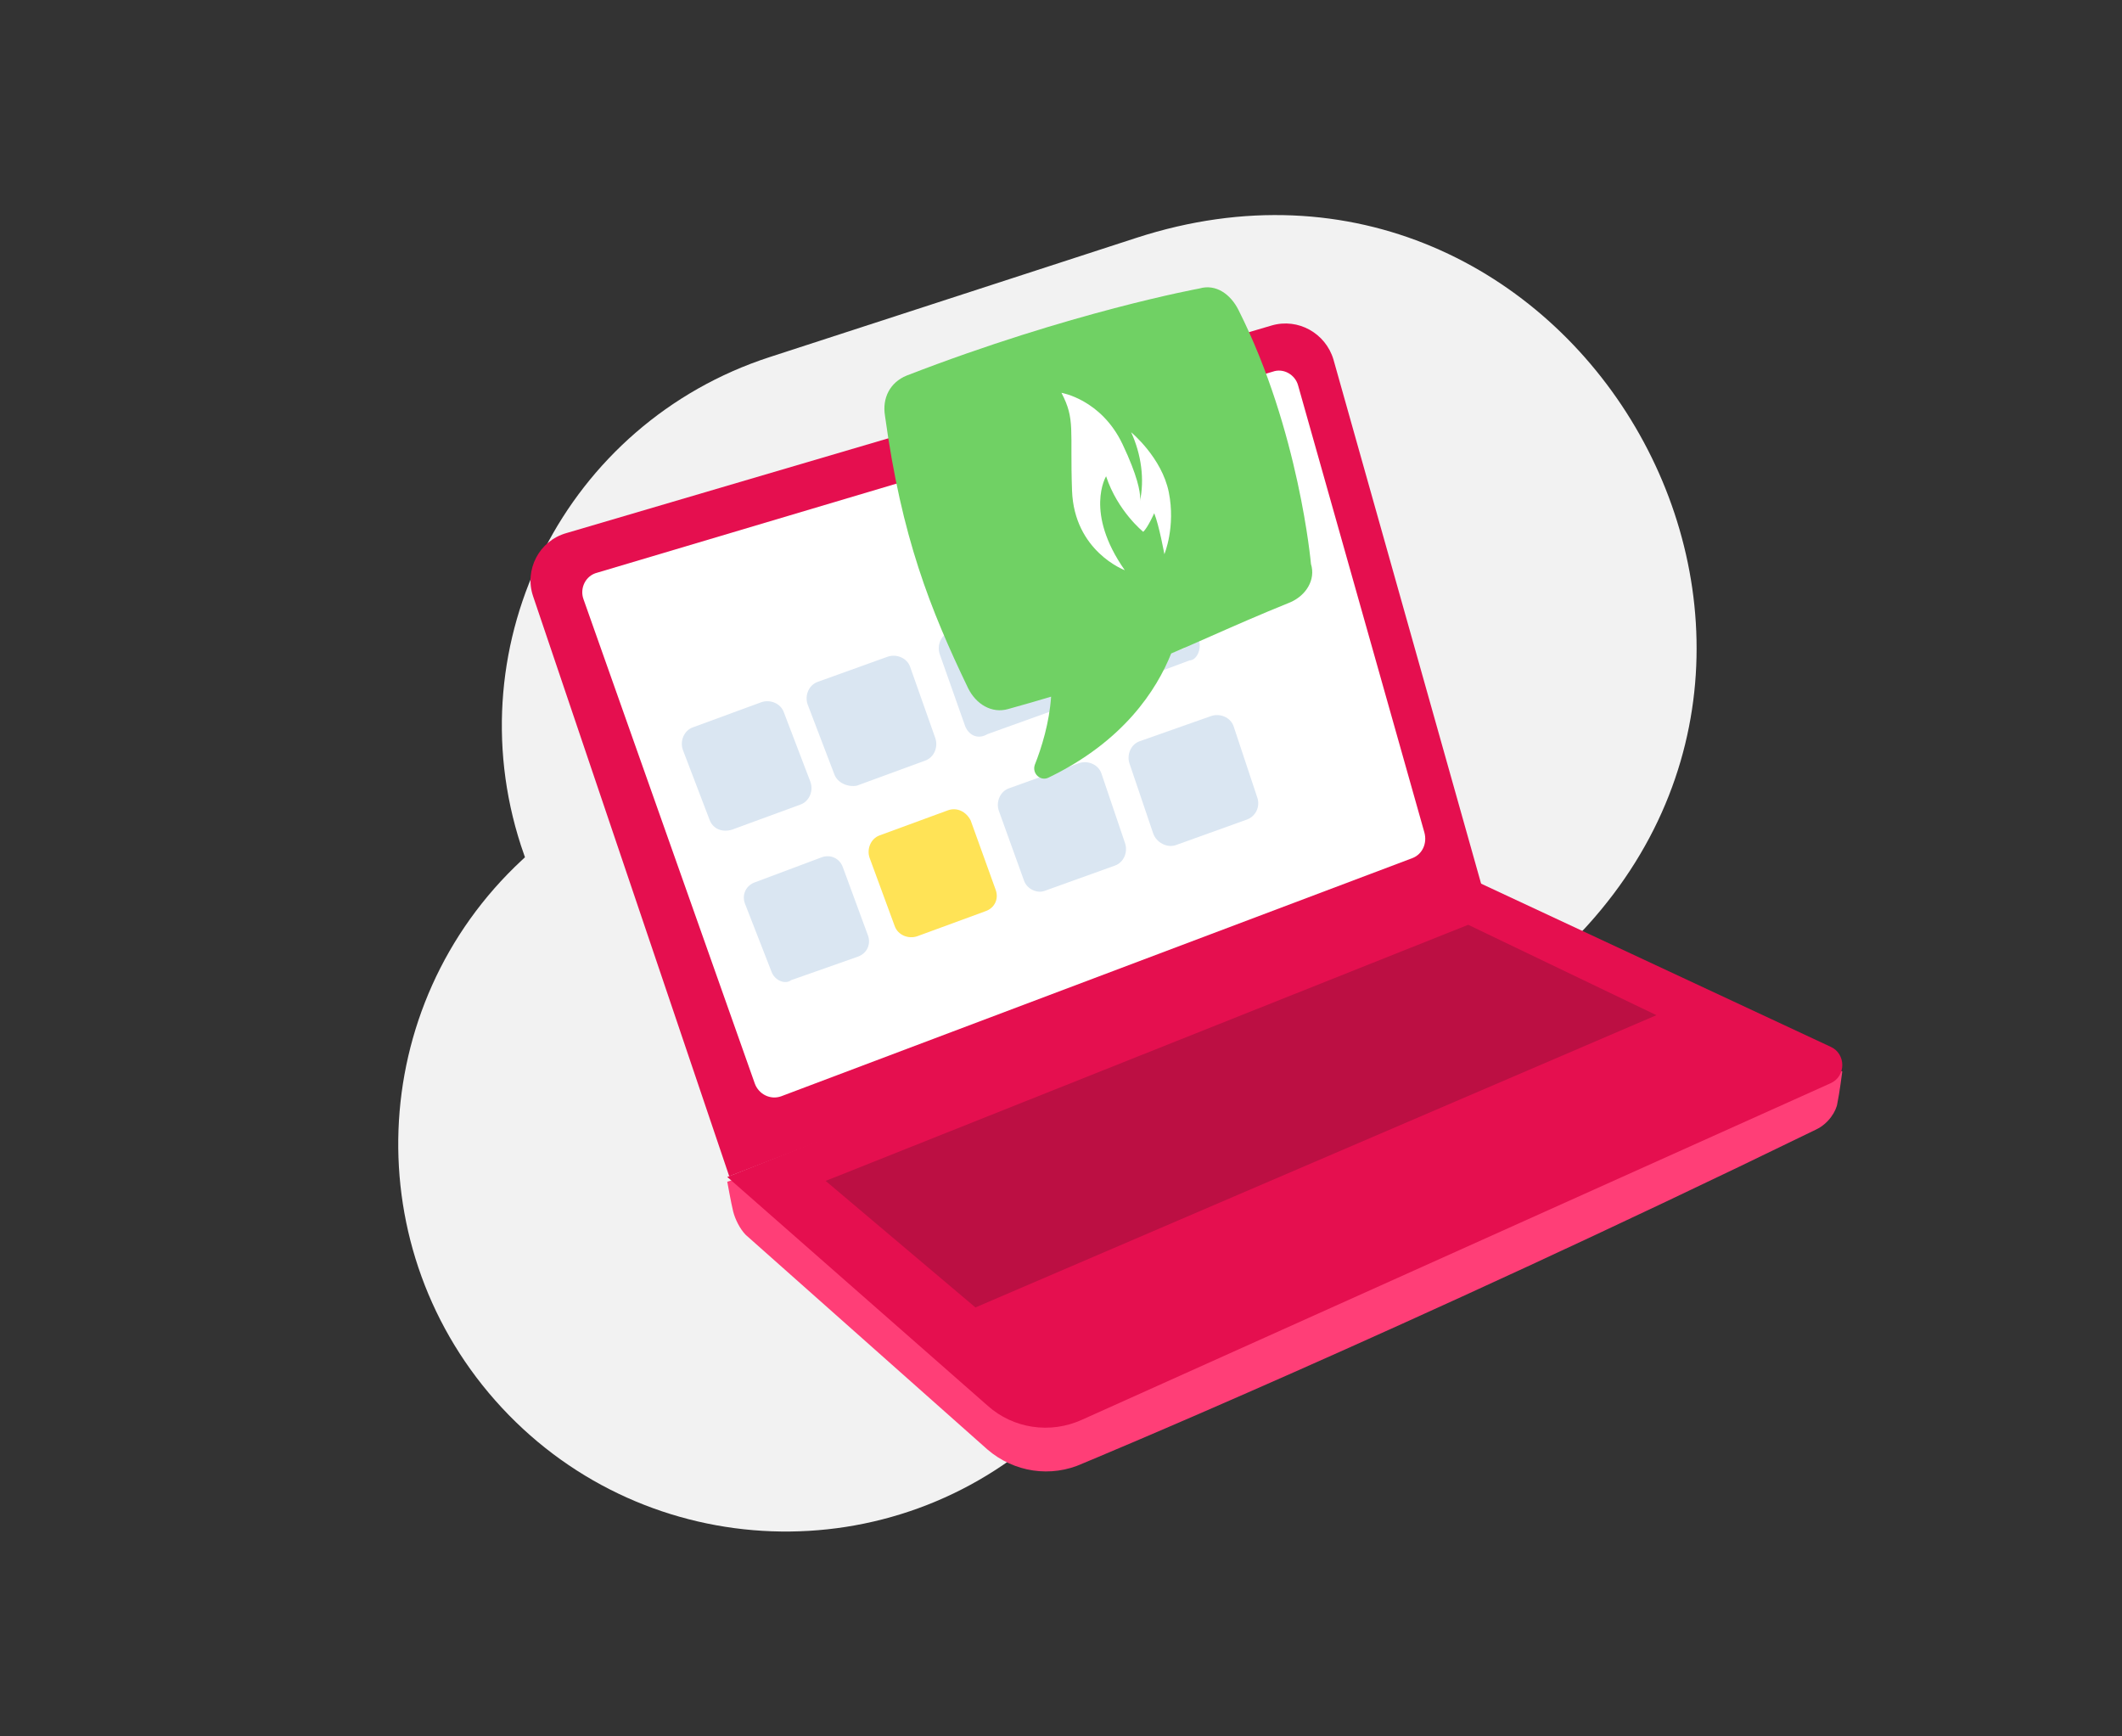 <svg width="220" height="180" viewBox="0 0 220 180" fill="none" xmlns="http://www.w3.org/2000/svg"><rect x="0" y="0" width="220" height="180" fill="#333333" stroke="none"/><path fill-rule="evenodd" clip-rule="evenodd" d="M54.426 88.867L54.113 89.159C37.86 104.264 36.93 129.686 52.036 145.939C67.141 162.193 92.563 163.123 108.816 148.017L161.539 99.016C196.193 66.808 162.806 10.031 117.814 24.657L79.796 37.016C58.694 43.876 47.148 66.543 54.008 87.645C54.142 88.056 54.281 88.464 54.426 88.867Z" fill="#F2F2F2"/><path d="M112.283 151.694C112.283 151.694 145.326 138.018 188.272 117.096C189.586 116.483 190.394 115.157 190.495 114.34C190.697 113.422 191 111.074 191 111.074L153.006 95.867L75.4 122.505C75.4 122.505 75.805 124.75 76.007 125.567C76.209 126.383 76.714 127.404 77.32 128.016L102.38 150.265C105.109 152.613 108.949 153.225 112.283 151.694Z" fill="#FF3E77"/><path d="M112.214 147.159L189.787 112.294C191.405 111.578 191.405 109.227 189.787 108.511L152.973 91.334L75.4 122.007L102.404 145.728C105.034 148.08 108.877 148.693 112.214 147.159Z" fill="#E50F4F"/><path d="M153.6 91.765L138.245 37.261C137.431 34.545 134.584 32.936 131.838 33.741L58.723 55.261C55.875 56.066 54.35 59.082 55.265 61.797L75.603 121.933L153.6 91.765Z" fill="#E50F4F"/><path d="M147.675 86.302L134.582 39.955C134.278 38.837 133.06 38.125 131.943 38.532L61.913 59.368C60.695 59.672 60.087 60.994 60.492 62.112L78.254 112.322C78.66 113.44 79.878 114.049 80.994 113.643L146.457 88.945C147.472 88.538 147.979 87.42 147.675 86.302Z" fill="white"/><path d="M101.13 135.534L171.733 105.237L152.218 95.867L85.6 122.416L101.13 135.534Z" fill="#BC0F43"/><path d="M102.342 68.726L100.731 63.781C100.517 63.175 100.809 62.46 101.515 62.143L106.465 60.331C107.071 60.117 107.788 60.409 108.003 61.116L109.615 66.062C109.828 66.667 109.434 67.384 108.828 67.598L103.98 69.408C103.173 69.727 102.556 69.332 102.342 68.726Z" fill="#DAE6F2"/><path d="M122.834 66.921C122.836 67.076 122.839 67.231 122.684 67.234L115.293 69.993L115.139 69.996C115.139 69.996 114.984 69.999 114.981 69.844L112.37 62.307C112.37 62.307 112.37 62.307 112.367 62.152C112.364 61.997 112.362 61.843 112.517 61.84L119.907 59.08L120.062 59.078C120.062 59.078 120.217 59.075 120.22 59.23L122.834 66.921ZM124.383 66.894C124.38 66.74 124.378 66.585 124.217 66.278L121.761 58.738C121.435 57.816 120.34 57.216 119.415 57.541L112.025 60.301C111.256 60.624 110.802 61.251 110.818 62.179C110.82 62.334 110.826 62.643 110.984 62.795L113.592 70.178C113.918 71.101 115.011 71.546 115.935 71.22L123.325 68.46C123.945 68.45 124.396 67.668 124.383 66.894Z" fill="#DAE6F2"/><path d="M119.562 86.409L117.111 79.178C116.785 78.256 117.231 77.165 118.155 76.839L125.549 74.234C126.473 73.908 127.565 74.353 127.891 75.276L130.345 82.662C130.671 83.584 130.225 84.675 129.146 85.004L121.908 87.606C120.984 87.932 119.888 87.332 119.562 86.409Z" fill="#DAE6F2"/><path d="M100.042 75.213L97.434 67.83C97.108 66.907 97.554 65.816 98.478 65.491L105.714 62.734C106.638 62.408 107.73 62.853 108.056 63.776L110.665 71.159C110.991 72.081 110.545 73.172 109.621 73.498L102.383 76.1C101.309 76.738 100.368 76.136 100.042 75.213Z" fill="#DAE6F2"/><path d="M106.165 91.287L103.559 84.06C103.233 83.137 103.679 82.046 104.603 81.72L111.841 79.118C112.765 78.792 113.858 79.237 114.184 80.16L116.635 87.391C116.961 88.314 116.515 89.404 115.591 89.73L108.353 92.332C107.583 92.655 106.491 92.21 106.165 91.287Z" fill="#DAE6F2"/><path d="M86.493 80.248L83.732 73.023C83.406 72.1 83.852 71.009 84.776 70.684L92.014 68.081C92.939 67.756 94.031 68.201 94.357 69.124L96.966 76.506C97.292 77.429 96.846 78.52 95.922 78.846L88.838 81.445C87.911 81.616 86.819 81.171 86.493 80.248Z" fill="#DAE6F2"/><path d="M92.763 96.009L90.16 88.936C89.834 88.013 90.28 86.922 91.204 86.596L98.288 83.996C99.212 83.671 100.15 84.119 100.631 85.039L103.236 92.267C103.563 93.189 103.114 94.126 102.19 94.451L95.106 97.051C94.182 97.377 93.09 96.931 92.763 96.009Z" fill="#FFE356"/><path d="M73.556 84.961L70.796 77.736C70.469 76.813 70.915 75.722 71.84 75.397L78.923 72.797C79.847 72.471 80.94 72.916 81.266 73.839L84.026 81.064C84.353 81.987 83.907 83.078 82.983 83.404L75.899 86.004C74.82 86.332 73.882 85.884 73.556 84.961Z" fill="#DAE6F2"/><path d="M79.982 100.718L77.224 93.647C76.898 92.725 77.347 91.788 78.271 91.463L85.2 88.866C86.124 88.54 87.061 88.988 87.388 89.911L89.991 96.984C90.317 97.907 89.868 98.843 88.944 99.169L82.013 101.611C81.401 102.086 80.308 101.641 79.982 100.718Z" fill="#DAE6F2"/><path d="M112.053 57.435L107.485 58.858C106.876 59.061 106.267 58.655 106.065 58.045L104.542 53.268C104.339 52.658 104.644 52.048 105.253 51.845L109.82 50.422C110.429 50.219 111.038 50.625 111.241 51.235L112.763 56.012C112.865 56.52 112.56 57.232 112.053 57.435Z" fill="#DAE6F2"/><path d="M120.375 54.792L115.909 56.215C115.3 56.419 114.691 56.012 114.488 55.402L112.966 50.625C112.763 50.015 113.067 49.406 113.676 49.202L118.142 47.881C118.751 47.678 119.36 48.084 119.563 48.694L120.984 53.37C121.187 53.979 120.882 54.589 120.375 54.792Z" fill="#DAE6F2"/><path d="M128.494 52.251L124.13 53.573C123.521 53.776 122.912 53.37 122.811 52.76L121.39 48.084C121.187 47.474 121.491 46.865 122.1 46.661L126.464 45.34C127.073 45.137 127.581 45.543 127.784 46.153L129.205 50.828C129.306 51.438 129.002 52.048 128.494 52.251Z" fill="#DAE6F2"/><path d="M114.793 66.278L110.327 67.701C109.718 67.904 109.109 67.599 108.906 66.989L107.384 62.314C107.181 61.704 107.485 61.094 108.094 60.891L112.662 59.468C113.27 59.265 113.879 59.671 114.082 60.281L115.605 64.956C115.706 65.465 115.402 66.075 114.793 66.278Z" fill="#DAE6F2"/><path d="M123.115 63.533L118.751 64.956C118.142 65.159 117.533 64.855 117.33 64.245L115.909 59.569C115.706 58.959 116.011 58.35 116.62 58.146L121.085 56.723C121.694 56.52 122.303 56.927 122.405 57.435L123.826 62.11C123.927 62.72 123.623 63.432 123.115 63.533Z" fill="#DAE6F2"/><path d="M131.133 60.992L126.87 62.415C126.363 62.618 125.754 62.313 125.551 61.703L124.13 57.13C123.927 56.52 124.231 55.91 124.84 55.707L129.205 54.386C129.712 54.182 130.321 54.589 130.524 55.097L131.945 59.671C131.945 60.179 131.64 60.789 131.133 60.992Z" fill="#DAE6F2"/><path d="M117.534 74.918L113.068 76.442C112.459 76.645 111.851 76.34 111.648 75.731L110.125 71.055C109.922 70.445 110.227 69.835 110.836 69.632L115.301 68.108C115.91 67.904 116.519 68.209 116.722 68.819L118.143 73.393C118.448 74.003 118.143 74.714 117.534 74.918Z" fill="white"/><path fill-rule="evenodd" clip-rule="evenodd" d="M125.59 65.928C127.988 64.87 130.565 63.733 133.785 62.431C135.409 61.72 136.424 60.094 135.916 58.468C135.916 58.468 134.699 44.645 128.406 32.143C127.594 30.517 126.072 29.399 124.346 29.907C124.346 29.907 111.037 32.331 93.986 38.938C92.261 39.649 91.449 41.276 91.753 43.105C93.479 55.708 96.422 63.128 100.38 71.361C101.192 72.987 102.816 74.003 104.541 73.495C106.145 73.052 107.614 72.627 108.975 72.217C108.796 74.9 107.988 77.521 107.282 79.289C106.977 80.203 107.891 81.016 108.703 80.61C116.469 76.87 119.907 71.534 121.423 67.743C122.813 67.154 124.171 66.555 125.59 65.928Z" fill="#70D164"/><g clip-path="url(#prefix2d82a1d1clip0_31352_5417)"><rect x="100.692" y="39.992" width="20" height="27.871" rx="10" transform="rotate(-22 100.692 39.992)" fill="#70D164"/><path d="M116.614 59.11C112.396 53.106 114.675 49.372 114.675 49.372C115.875 52.999 118.528 55.132 118.528 55.132C119.004 54.68 119.664 53.201 119.664 53.201C120.175 54.466 120.717 57.45 120.717 57.45C120.717 57.45 121.9 54.629 121.177 51.029C120.453 47.43 117.272 44.807 117.272 44.807C118.339 47.131 118.666 49.708 118.182 51.974C118.206 51.859 118.215 51.738 118.21 51.613C118.198 50.962 117.953 49.355 116.378 46.043C114.167 41.394 110.047 40.721 110.047 40.721C111.505 43.509 110.92 44.524 111.143 50.844C111.366 57.163 116.614 59.11 116.614 59.11Z" fill="white"/></g><defs><clipPath id="prefix2d82a1d1clip0_31352_5417"><rect width="33.445" height="33.445" fill="white" transform="translate(89.449 41.528) rotate(-22)"/></clipPath></defs></svg>